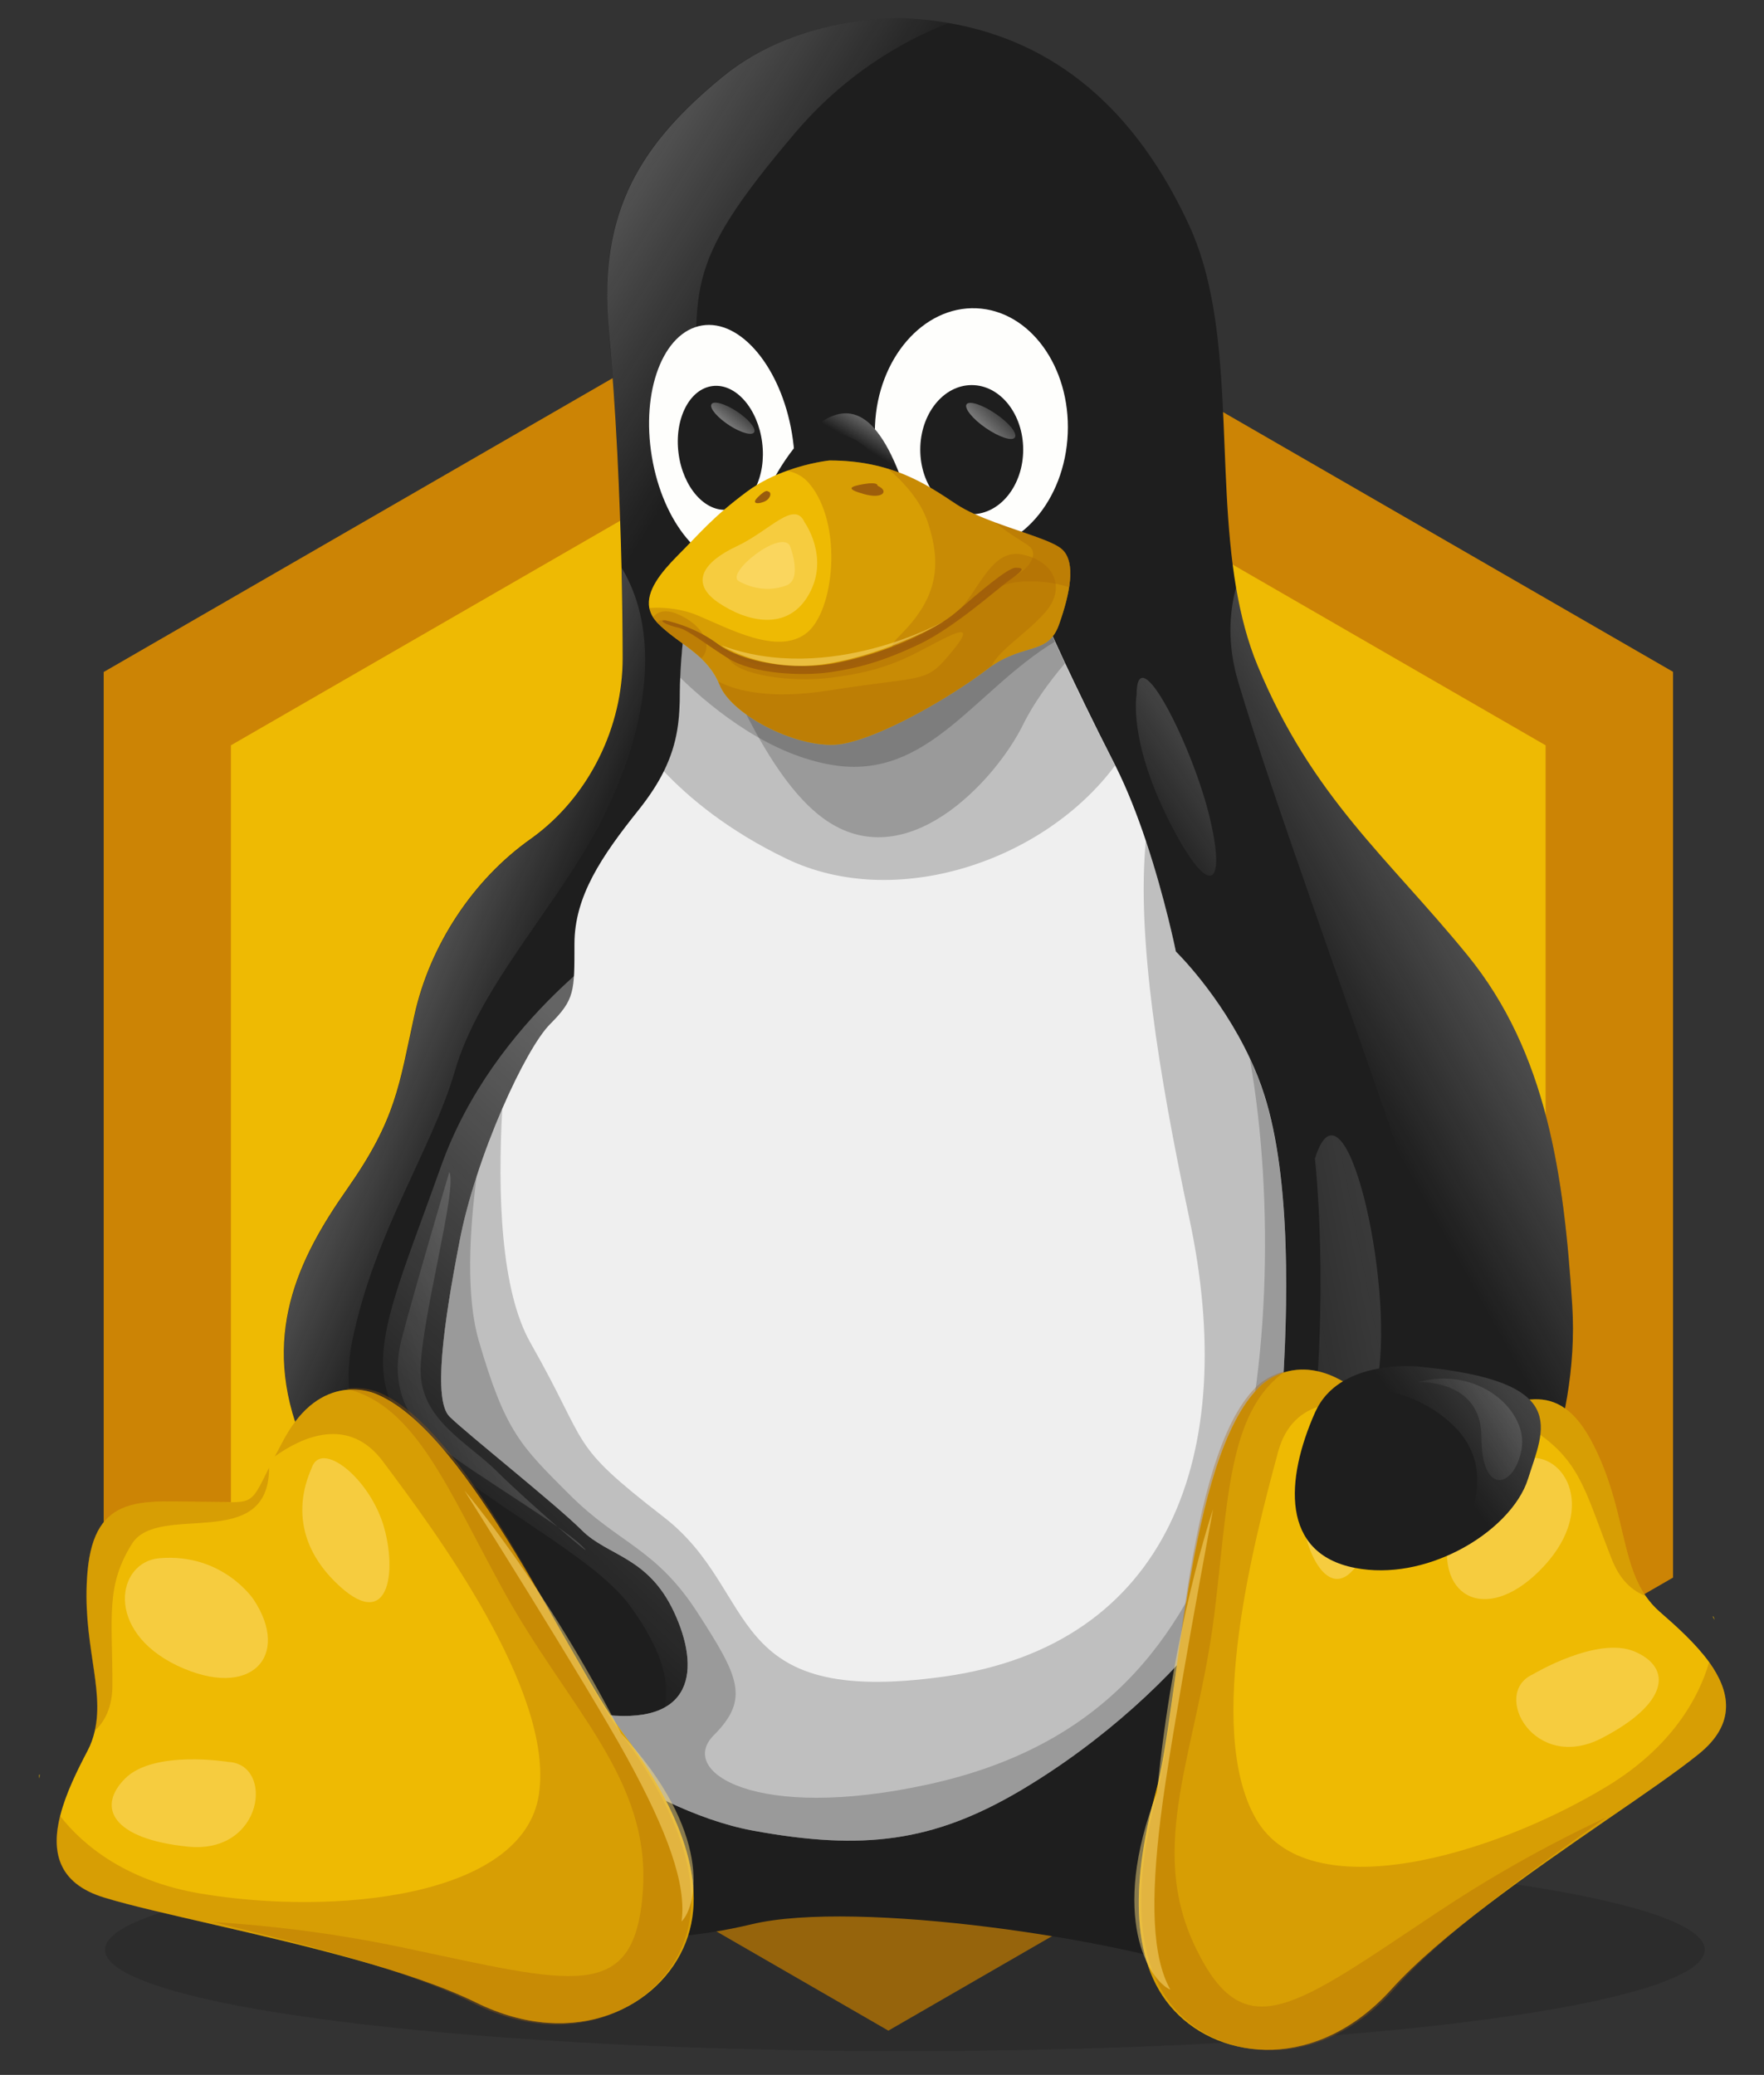 <?xml version="1.0" encoding="UTF-8"?>
<!-- Generator: Adobe Illustrator 25.0.0, SVG Export Plug-In . SVG Version: 6.00 Build 0)  -->
<svg xmlns="http://www.w3.org/2000/svg" xmlns:xlink="http://www.w3.org/1999/xlink" version="1.1" x="0px" y="0px" viewBox="0 0 928.9 1092.7" style="enable-background:new 0 0 928.9 1092.7;" xml:space="preserve">
<rect x="0" y="0" width="928.9" height="1092.7" fill="#333333" stroke="none"/>
<style type="text/css">
	.st0{fill:#EEBA03;}
	.st1{fill:#CC8405;}
	.st2{opacity:0.31;fill:#1E1E1E;}
	.st3{fill:#1E1E1E;}
	.st4{opacity:0.31;fill:url(#SVGID_1_);}
	.st5{opacity:0.31;fill:url(#SVGID_2_);}
	.st6{opacity:0.48;fill:url(#SVGID_3_);}
	.st7{fill:url(#SVGID_4_);}
	.st8{fill:url(#SVGID_5_);}
	.st9{opacity:0.43;fill:url(#SVGID_6_);}
	.st10{opacity:0.57;fill:url(#SVGID_7_);}
	.st11{fill:#EFEFEF;}
	.st12{opacity:0.23;fill:#1E1E1E;}
	.st13{fill:#FEFEFC;}
	.st14{fill:url(#SVGID_8_);}
	.st15{fill:url(#SVGID_9_);}
	.st16{fill:url(#SVGID_10_);}
	.st17{opacity:0.32;fill:#A86307;}
	.st18{opacity:0.47;fill:#FFE183;}
	.st19{opacity:0.5;fill:url(#SVGID_11_);}
	.st20{opacity:0.38;fill:url(#SVGID_12_);}
	.st21{fill:#995C0D;}
</style>
<g id="Layer_1">
	<g id="Layer_4_1_">
		<polygon class="st0" points="491.8,161 100.4,366.2 100.4,792 482.8,1022 856.5,801.6 847.5,373.2   "></polygon>
		<g>
			<g>
				<path class="st1" d="M467.8,1069.4L54.6,830.9v-477l413.2-238.6L881,353.8v477L467.8,1069.4z M121.6,792.2L467.8,992      l346.1-199.8V392.5l-346-199.8L121.6,392.5V792.2z"></path>
			</g>
		</g>
	</g>
	<ellipse class="st2" cx="476.5" cy="1026.8" rx="421.2" ry="53.4"></ellipse>
</g>
<g id="Layer_6">
	<path class="st3" d="M799.2,809.4c0-3.7-21.4,105.3-31.7,144.3c-7.6,28.9-46,73.2-85.4,86.4c-13.8,4.6-27.7,5.5-40.5,0.5   c-49.3-19.1-190.7-40.5-245.9-27.2c-55.2,13.2-119.6,11.4-166.4-35.4c-1.7-1.7-3.4-3.5-5-5.5c-41.8-49.8-43-160-65-213.2   c-22.8-55.2-2.2-96.5,23.6-133.3c25.8-36.8,27.2-54.5,35.3-91.3c8.1-36.8,30.9-71.4,61.1-92.8c15.5-11,27.9-26,36.3-43.1   c8-16.2,12.3-34.2,12.3-52.2c0-12.5-0.2-28.9-0.6-47.6c-0.9-37-2.8-83.1-6.8-125.2c-5.9-63.3,17.7-98.7,59.7-133.3   C422.4,6,478.4,9.7,478.4,9.7c7.2,0.4,14.3,1.2,21.1,2.4c56.2,9.7,98.5,45.5,126.7,106.6c24.5,53,14,127.5,24.7,190.8   c2.5,14.4,6,28.3,11.4,41.2C691,419.9,730.7,451.5,772.7,503c42,51.5,50.8,116.3,55.2,184.1C832.3,754.9,799.2,813,799.2,809.4z"></path>
</g>
<g id="Layer_8">
	<linearGradient id="SVGID_1_" gradientUnits="userSpaceOnUse" x1="409.041" y1="642.03" x2="248.519" y2="812.861">
		<stop offset="0" style="stop-color:#FFFFFF"></stop>
		<stop offset="1" style="stop-color:#FEFEFE;stop-opacity:0"></stop>
	</linearGradient>
	<path class="st4" d="M331.6,491.3c0,0-71.4,44.2-99.4,123s-45.7,110.5-12.5,143.6s92,60.4,111.9,87.6s26.2,51.6,10.1,67.7   s42.9-11,52.5-14c9.6-2.9,28-37.6,28-47.1s-1.1-49-9.6-57.4c-8.5-8.5-4.4-18.4-14.7-46.4c-10.3-28-7.4-57.4-11-75.8   c-3.7-18.4,1.5-46.4,1.5-56S331.6,491.3,331.6,491.3z"></path>
	<linearGradient id="SVGID_2_" gradientUnits="userSpaceOnUse" x1="370.171" y1="685.354" x2="168.415" y2="750.152">
		<stop offset="0" style="stop-color:#FFFFFF"></stop>
		<stop offset="1" style="stop-color:#FEFEFE;stop-opacity:0"></stop>
	</linearGradient>
	<path class="st5" d="M236.6,617.2c0,0-18.8,63.6-25,87.6c-6.3,24,1.5,42,19.1,56.4s64.8,42,75.8,53c11,11-30-24.5-44.9-39.4   c-14.9-14.9-40.1-26.9-40.1-53C221.5,695.6,241.1,625.6,236.6,617.2z"></path>
	<linearGradient id="SVGID_3_" gradientUnits="userSpaceOnUse" x1="206.481" y1="79.363" x2="393.143" y2="196.44">
		<stop offset="0" style="stop-color:#FFFFFF"></stop>
		<stop offset="1" style="stop-color:#FEFEFE;stop-opacity:0"></stop>
	</linearGradient>
	<path class="st6" d="M499.5,12.1c-25.6,10.1-55.1,27.6-80.9,58c-61.9,72.9-51.4,81.3-51.4,156.1c0,64.6-12,139.4-51.5,172.7   c8-16.2,12.3-34.2,12.3-52.2c0-37.1-1.5-109.4-7.4-172.8c-5.9-63.3,17.7-98.7,59.7-133.3C422.4,6,478.4,9.7,478.4,9.7   C485.6,10.1,492.6,10.9,499.5,12.1z"></path>
	<linearGradient id="SVGID_4_" gradientUnits="userSpaceOnUse" x1="-1.288" y1="516.319" x2="239.494" y2="620.142">
		<stop offset="0" style="stop-color:#FFFFFF"></stop>
		<stop offset="1" style="stop-color:#FEFEFE;stop-opacity:0"></stop>
	</linearGradient>
	<path class="st7" d="M185.5,706.1c-12.2,58.3,37.6,131.6,60.8,204.6c7.3,23.1-3.6,44-21.9,61.9c-41.8-49.8-43-160-65-213.2   c-22.8-55.2-2.2-96.5,23.6-133.3c25.8-36.8,27.2-54.5,35.3-91.3c8.1-36.8,30.9-71.4,61.1-92.8c15.5-11,27.9-26,36.3-43.1   c8-16.2,12.3-34.2,12.3-52.2c0-12.5-0.2-28.9-0.6-47.6c24.8,41.2,8.3,100.1-15.4,141.9s-60.2,80.9-72.4,122.8   C227.4,605.8,197.6,647.7,185.5,706.1z"></path>
	<linearGradient id="SVGID_5_" gradientUnits="userSpaceOnUse" x1="1106.363" y1="429.574" x2="748.503" y2="629.858">
		<stop offset="0" style="stop-color:#FFFFFF"></stop>
		<stop offset="1" style="stop-color:#FEFEFE;stop-opacity:0"></stop>
	</linearGradient>
	<path class="st8" d="M799.2,809.4c0-3.7-21.4,105.3-31.7,144.3c-7.6,28.9-46,73.2-85.4,86.4c1.9-10.4,6.7-23.4,14.9-39.3   c83.4-162,86-254.8,49.2-365c-36.8-110.2-75.1-212.3-94.2-276.8c-5.6-18.9-4.9-35.6-1.1-49.6c2.5,14.4,6,28.3,11.4,41.2   C691,419.9,730.7,451.5,772.7,503c42,51.5,50.8,116.3,55.2,184.1C832.3,754.9,799.2,813,799.2,809.4z"></path>
	<linearGradient id="SVGID_6_" gradientUnits="userSpaceOnUse" x1="988.868" y1="635.568" x2="623.276" y2="706.256">
		<stop offset="0" style="stop-color:#FFFFFF"></stop>
		<stop offset="1" style="stop-color:#FEFEFE;stop-opacity:0"></stop>
	</linearGradient>
	<path class="st9" d="M692.4,610.2c0,0,0.3,2.4,0.7,6.9c1.5,17.5,4.6,66.9-0.7,126.8c-6.6,75.1,24.3,34.2,33.1-17.7   C734.4,674.2,707.9,560.5,692.4,610.2z"></path>
	<linearGradient id="SVGID_7_" gradientUnits="userSpaceOnUse" x1="730.893" y1="332.616" x2="593.934" y2="426.5">
		<stop offset="0" style="stop-color:#FFFFFF"></stop>
		<stop offset="1" style="stop-color:#FEFEFE;stop-opacity:0"></stop>
	</linearGradient>
	<path class="st10" d="M598.5,366.1c0,0-4.4,23.2,16.6,65.2c21,42,30.9,37.6,22.1,0C628.4,393.7,598.5,334.1,598.5,366.1z"></path>
</g>
<g id="Layer_7">
	<path class="st11" d="M675,737.7c-3.4,48.6-16.2,89.8-36.3,116.8c-20.1,27-56.9,62.3-102.1,88.9c-45.2,26.5-82,31.4-140.4,20.6   c-58.4-10.8-133-68.7-81.5-61.4c51.6,7.4,54-24.1,40.3-53.5c-13.7-29.5-34.9-29.5-48.6-43.2c-13.7-13.7-61.1-51.3-69.7-59.9   c-8.6-8.6-3.4-47.6,5.4-92.8c2.1-10.9,5.2-22.3,8.9-33.7c4-12.4,8.7-24.6,13.5-35.7c9.1-21,18.7-38,25.2-44.5   c13-13,12.8-17.2,12.8-42.2c0-25,14.2-46.1,33.9-70.7c5.8-7.3,10.1-14,13.2-20.3c7.4-15,8.4-27.9,8.4-42.1c0-2.3,0.1-4.8,0.2-7.3   c0.8-19.3,4.2-42.6,4.2-42.6h12.1c0,0,171,1.3,175.9,12.2c1.3,2.9,3,6.7,5.2,11.5c1.5,3.3,3.3,7.2,5.3,11.5   c6.1,12.9,14.4,30.3,25.8,52.6c0.2,0.4,0.4,0.8,0.6,1.2c6.2,12.3,11.6,26.2,16.1,39.7c10.2,30.5,15.8,58.3,15.8,58.3   s23.3,22.6,39.1,56.5c2.8,6,5.4,12.4,7.5,19.1C679.9,620.9,678.4,689.1,675,737.7z"></path>
	<path class="st12" d="M587.2,403.1c-37.6,50.7-116,76.7-173.1,49.1c-30.6-14.7-51.4-32.1-64.6-46.1c7.4-15,8.4-27.9,8.4-42.1   c0-20.1,4.3-49.9,4.3-49.9h12.1c0,0,171,1.3,175.9,12.2c4.9,10.9,15.7,35.3,36.3,75.5C586.8,402.3,587,402.7,587.2,403.1z"></path>
	<path class="st12" d="M560.8,349.3c-8.2,9.7-16.5,21-22,32.2c-14.5,29.5-61.9,81.4-105.5,49.3c-29.6-21.7-53.7-80.8-66.1-116.7h7.3   c0,0,171,1.3,175.9,12.2C552.5,331.3,555.9,338.9,560.8,349.3z"></path>
	<path class="st12" d="M555.5,337.9c-42.3,25.6-66.8,73.2-117,65c-32-5.2-60.7-27.1-80.4-46.1c0.8-19.3,4.2-42.6,4.2-42.6h12.1   c0,0,171,1.3,175.9,12.2C551.6,329.3,553.3,333.1,555.5,337.9z"></path>
	<path class="st12" d="M675,737.7c-3.4,48.6-16.2,89.8-36.3,116.8c-20.1,27-56.9,62.3-102.1,88.9c-45.2,26.5-82,31.4-140.4,20.6   c-58.4-10.8-133-68.7-81.5-61.4c51.6,7.4,54-24.1,40.3-53.5c-13.7-29.5-34.9-29.5-48.6-43.2c-13.7-13.7-61.1-51.3-69.7-59.9   c-8.6-8.6-3.4-47.6,5.4-92.8c4.4-22.7,13.2-48.1,22.4-69.4c-2.5,44.7-0.9,95.8,14.9,123.5c32,56.3,18.9,51.9,70.2,91.7   c51.3,39.8,29.9,100.5,147.8,83.9c117.8-16.6,155.4-116.8,128.9-241.2c-16.3-76.7-27.8-148.6-22.9-199   c10.2,30.5,15.8,58.3,15.8,58.3s32.4,31.4,46.6,75.6C679.9,620.9,678.4,689.1,675,737.7z"></path>
	<path class="st12" d="M675,737.7c-3.4,48.6-16.2,89.8-36.3,116.8c-20.1,27-56.9,62.3-102.1,88.9c-45.2,26.5-82,31.4-140.4,20.6   c-58.4-10.8-133-68.7-81.5-61.4c51.6,7.4,54-24.1,40.3-53.5c-13.7-29.5-34.9-29.5-48.6-43.2c-13.7-13.7-61.1-51.3-69.7-59.9   c-8.6-8.6-3.4-47.6,5.4-92.8c2.1-10.9,5.2-22.3,8.9-33.7c-3.8,28.9-5.7,63.1,1.1,86.5c14,48.1,22.1,55.4,47.9,81.2   c25.8,25.8,45.3,28,67.2,61.9c21.9,33.9,27.8,45.6,8.6,64.8c-19.1,19.2,22.2,45.7,113.1,25.8c90.9-19.9,132.8-74.4,157.9-145.1   c21.8-61.6,24.6-163.1,11.3-237.1c2.8,6,5.4,12.4,7.5,19.1C679.9,620.9,678.4,689.1,675,737.7z"></path>
</g>
<g id="Layer_5">
	
		<ellipse transform="matrix(4.187368e-02 -0.999 0.999 4.187368e-02 264.216 727.809)" class="st13" cx="511.6" cy="226.1" rx="63.9" ry="50.8"></ellipse>
	
		<ellipse transform="matrix(0.986 -0.165 0.165 0.986 -33.503 66.055)" class="st13" cx="380.3" cy="234.4" rx="37.4" ry="63.9"></ellipse>
	<ellipse class="st3" cx="511.7" cy="236.8" rx="27.1" ry="34"></ellipse>
	<linearGradient id="SVGID_8_" gradientUnits="userSpaceOnUse" x1="498.241" y1="244.276" x2="531.377" y2="212.368">
		<stop offset="0" style="stop-color:#FFFFFF"></stop>
		<stop offset="1" style="stop-color:#FEFEFE;stop-opacity:0"></stop>
	</linearGradient>
	<path class="st14" d="M534.4,230.4c-1.4,2.1-8.3-0.2-15.3-5c-7-4.8-11.5-10.5-10.1-12.5s8.3,0.2,15.3,5   C531.4,222.7,535.9,228.3,534.4,230.4z"></path>
	
		<ellipse transform="matrix(0.992 -0.126 0.126 0.992 -26.742 49.829)" class="st3" cx="379.4" cy="235.7" rx="22.2" ry="32.8"></ellipse>
	
		<linearGradient id="SVGID_9_" gradientUnits="userSpaceOnUse" x1="369.779" y1="238.463" x2="396.368" y2="212.858" gradientTransform="matrix(0.993 -0.116 0.116 0.993 -25.704 46.417)">
		<stop offset="0" style="stop-color:#FFFFFF"></stop>
		<stop offset="1" style="stop-color:#FEFEFE;stop-opacity:0"></stop>
	</linearGradient>
	<path class="st15" d="M397.2,227.5c-0.9,2.1-6.8,0.6-13-3.4s-10.6-9-9.6-11.1c0.9-2.1,6.8-0.6,13,3.4S398.1,225.3,397.2,227.5z"></path>
	<path class="st3" d="M400.1,268.2c0-1.1,8.8-23.2,23.4-38.4c1.2-1.3,2.5-2.5,3.8-3.6c16.9-14.9,34.2-13.7,49.3,31.7   c0.3,1,0.6,1.9,0.8,2.8C488,301.9,400.1,272.5,400.1,268.2z"></path>
	<linearGradient id="SVGID_10_" gradientUnits="userSpaceOnUse" x1="477.09" y1="200.297" x2="455.736" y2="236.378">
		<stop offset="0" style="stop-color:#FFFFFF"></stop>
		<stop offset="1" style="stop-color:#FEFEFE;stop-opacity:0"></stop>
	</linearGradient>
	<path class="st16" d="M477.5,260.6c-1.4,1-3.6,1.4-6.9,0.5c-10.7-34.7-32-35.6-47-31.3c1.2-1.3,2.5-2.5,3.8-3.6   c16.9-14.9,34.2-13.7,49.3,31.7C477,258.8,477.3,259.7,477.5,260.6z"></path>
</g>
<g id="Layer_9">
	<path class="st0" d="M361.1,1022.9c-13.2,33.9-58.2,57.4-110.4,31.7c-34.5-17-90.9-30.2-137-40.8c-23.8-5.5-44.8-10.2-58.8-14.5   c-25-7.6-27.8-24.9-23.2-43.1c3-11.9,9.1-24.1,14.4-34.2c1.8-3.4,3-6.9,3.8-10.4c5.3-22.7-7-47.5-3.8-83.9   c3.7-42,29.4-36.8,61.1-36.8c26.6,0,24.1,3.1,34.6-18v0c0.9-1.8,1.9-3.8,3-6c1.4-2.7,3-5.7,4.8-9c9.7-18,21.3-24.1,30.8-25.7   c10.3-1.7,18.1,2.1,18.1,2.1c48.9,20.6,101.6,141.4,128.9,177.5C354.4,947.8,374.3,989,361.1,1022.9z"></path>
	<path class="st0" d="M20.9,934.5l-0.1,2.1C20.5,935.3,20.5,934.5,20.9,934.5z"></path>
	<path class="st17" d="M361.1,1022.9c-13.2,33.9-58.2,57.4-110.4,31.7c-52.3-25.8-154.6-42.7-195.9-55.2   c-25-7.6-27.8-24.9-23.2-43.1c11.9,15.3,34.7,34.3,74,40.9c70,11.8,170.1,2.2,178.2-52.3c8.1-54.5-55.2-139.2-82.1-175.2   c-18.2-24.4-42.9-12.8-57-2.7c1.4-2.7,3-5.7,4.8-9c20.3-37.6,48.9-23.6,48.9-23.6c48.9,20.6,101.6,141.4,128.9,177.5   C354.4,947.8,374.3,989,361.1,1022.9z"></path>
	<path class="st17" d="M359.5,1024.4c-13.7,33.7-58.9,56.7-110.8,30.3c-34.3-17.4-90.5-31.3-136.5-42.5c26.7,1.6,61,5.3,99.3,13.3   c89.6,18.8,122.7,30.4,127-29.3c4.3-59.8-39.2-96.2-73.8-159.3c-28.9-52.7-46-96.9-82.3-105.5c10.3-1.6,18.1,2.3,18.1,2.3   C249,755,300.3,876.4,327,912.8C353.8,949.2,373.2,990.7,359.5,1024.4z"></path>
	<path class="st17" d="M141.7,772.9c0,45.3-58.2,17.9-72.2,40.1c-13.9,22.2-10.3,38.3-10.3,74.4c0,11.6-4,19.3-9.4,24.2   c5.3-22.7-7-47.5-3.8-83.9c3.7-42,29.4-36.8,61.1-36.8C133.6,791,131.2,794.1,141.7,772.9z"></path>
	<path class="st18" d="M244.6,785c0,0,64.2,101.7,85.6,140.7s31.4,66.8,28.7,86.2c8.5-8.5,16.2-47.3-31.8-99   C287.4,835.1,244.6,785,244.6,785z"></path>
	<path class="st18" d="M164.2,772.9c-1,3-16.3,31.7,12.1,60s33.2-4.8,25.5-30C193.9,777.7,169.1,758.5,164.2,772.9z"></path>
	<path class="st18" d="M133.5,842.3c0,0-16.2-24.5-49.5-21.7c-22.6,1.9-29.1,38.2,9.4,56.6C132.1,895.5,153.4,872.2,133.5,842.3z"></path>
	<path class="st18" d="M120.3,927.9c0,0-39.2-6.5-54.4,8.7c-15.2,15.2-6.7,31.9,33.1,35.9S144.5,929.1,120.3,927.9z"></path>
	<path class="st0" d="M618.4,1058.9c24.8,26.6,75.3,31.9,114.3-11.3C758.5,1019,806,986,845,959.1c20.1-13.8,37.9-26,49.3-35.2   c20.4-16.3,16.6-33.4,5.7-48.6c-7.2-9.9-17.4-19-26-26.5c-2.9-2.5-5.3-5.3-7.4-8.3c-13.3-19.2-11-46.7-27.4-79.3   c-18.9-37.6-41-23.3-70.4-11.6c-24.7,9.8-21.3,11.8-38.8-4l0,0c-1.5-1.4-3.2-2.9-5.1-4.5c-2.3-2-4.9-4.2-7.8-6.6   c-15.7-13.1-28.7-14.5-38.1-12.5c-10.2,2.2-16,8.6-16,8.6c-37.8,37.2-42.3,168.9-54.2,212.5C596.8,986.7,593.5,1032.3,618.4,1058.9   z"></path>
	<path class="st0" d="M901.9,851.2l0.9,1.9C902.6,851.8,902.2,851.1,901.9,851.2z"></path>
	<path class="st17" d="M618.4,1058.9c24.8,26.6,75.3,31.9,114.3-11.3c39.1-43.3,127.9-96.8,161.6-123.6   c20.4-16.3,16.6-33.4,5.7-48.6c-5.4,18.6-19.6,44.6-53.7,65.3c-60.7,36.8-157.3,64.9-184.9,17.2c-27.6-47.7-0.1-149.7,11.6-193.2   c7.9-29.3,35.1-27.7,52-23.6c-2.3-2-4.9-4.2-7.8-6.6c-32.8-27.4-54.1-3.9-54.1-3.9c-37.8,37.2-42.3,168.9-54.2,212.5   C596.8,986.7,593.5,1032.3,618.4,1058.9z"></path>
	<path class="st17" d="M620.4,1059.8c25.2,26.3,75.7,31,114.2-12.8c25.4-28.9,72.5-62.5,111.2-89.9c-24.3,11.3-54.8,27.4-87.4,49   c-76.3,50.6-102.8,73.6-128.8,19.6c-26.1-53.9,0.9-103.9,9.8-175.2c7.4-59.6,7-107.1,37.5-128.4c-10.2,2.4-15.9,8.8-15.9,8.8   c-37.3,37.7-40.1,169.4-51.6,213.2C597.9,987.8,595.2,1033.5,620.4,1059.8z"></path>
	<path class="st17" d="M730,745.6c16.7,42.1,60.8-4.8,81.9,10.6c21.1,15.5,23.7,31.8,37,65.3c4.3,10.8,10.8,16.4,17.7,19   c-13.3-19.2-11-46.7-27.4-79.3c-18.9-37.6-41-23.3-70.4-11.6C744.1,759.4,747.6,761.4,730,745.6z"></path>
	<path class="st18" d="M638.8,794.8c0,0-22.2,118.2-27.6,162.3c-5.4,44.2-4.5,73.6,5.1,90.7c-11-4.7-32.5-37.9-7-103.8   C617.5,857.2,638.8,794.8,638.8,794.8z"></path>
	<path class="st18" d="M709.1,753.9c2.1,2.4,26.8,23.4,10.9,60.2c-15.9,36.8-32.7,7.8-34.7-18.5   C683.2,769.3,699.1,742.3,709.1,753.9z"></path>
	<path class="st18" d="M763.1,807.1c0,0,6-28.7,37.9-38.5c21.7-6.6,41.1,24.7,12.1,56.1C784.2,856,755.7,842.2,763.1,807.1z"></path>
	<path class="st18" d="M807.1,881.8c0,0,34.1-20.5,53.8-12c19.7,8.5,18,27.2-17.5,45.6C807.9,933.7,785.1,891.8,807.1,881.8z"></path>
</g>
<g id="Layer_10">
	<path class="st3" d="M804.6,778.9c-4.4,14-18.7,28.5-37,37.8c-16.3,8.3-35.7,12.6-54.1,9c-39.1-7.6-36.7-46.5-21-81.9   c1.7-3.7,3.8-6.9,6.3-9.6c16.6-18,48.3-14.5,48.3-14.5C827.8,727.4,812.9,752.4,804.6,778.9z"></path>
	<linearGradient id="SVGID_11_" gradientUnits="userSpaceOnUse" x1="888.538" y1="661.452" x2="752.511" y2="761.631">
		<stop offset="0" style="stop-color:#FFFFFF"></stop>
		<stop offset="1" style="stop-color:#FEFEFE;stop-opacity:0"></stop>
	</linearGradient>
	<path class="st19" d="M804.6,778.9c-4.4,14-18.7,28.5-37,37.8c10.6-24.5,21.2-52.8-13.3-74.6c-20.1-12.7-40.4-11.9-55.6-7.9   c16.6-18,48.3-14.5,48.3-14.5C827.8,727.4,812.9,752.4,804.6,778.9z"></path>
	<linearGradient id="SVGID_12_" gradientUnits="userSpaceOnUse" x1="881.753" y1="689.12" x2="751.176" y2="763.735">
		<stop offset="0" style="stop-color:#FFFFFF"></stop>
		<stop offset="1" style="stop-color:#FEFEFE;stop-opacity:0"></stop>
	</linearGradient>
	<path class="st20" d="M746.6,727.9c0,0,33.5-2,33.5,29c0,30.9,17.2,27,21.1,6.6C805.1,743.1,778.4,719,746.6,727.9z"></path>
</g>
<g id="Layer_3">
	<path class="st0" d="M557.7,328.8c-5.6,16-18,9.9-35.5,21.9c-0.8,0.5-1.6,1.1-2.3,1.7c-18.7,14.2-54.5,35.3-76.1,39.3   c-21.6,3.9-58.4-14.7-64.8-30.9c-0.3-0.6-0.5-1.2-0.8-1.8c-2.3-5-5.4-8.8-8.9-12.2c-7-6.7-15.7-11.3-22.7-18.4   c-0.2-0.2-0.4-0.4-0.6-0.6c-0.8-0.9-1.5-1.8-2.1-2.7c-1-1.6-1.6-3.2-2-4.9c-1.7-9,6-18.6,14.9-27.6c11.8-11.8,18.2-20.1,36.8-33.9   c6.7-4.9,14.1-8.4,20.9-10.8c12.2-4.4,22.3-5.4,22.3-5.4c32.4,0,50.6,12.3,66.8,23.1c5.5,3.6,12.8,6.8,20.4,9.6   c15,5.6,31,9.9,35.5,14.4C566.5,296.4,563.6,312.1,557.7,328.8z"></path>
	<path class="st21" d="M350.2,326.7c0,0,14.5,2.6,27.6,12.3c13.1,9.8,40.1,14.7,63.9,9.9s50.1-16.4,62-26.7   c12-10.3,26.9-23.2,31.1-23.2s5,0.7-2.6,6.1c-7.5,5.3-29.6,25.4-48.2,34.2c-18.6,8.8-31.7,12.5-46.8,14.7   c-15.1,2.2-40.7,0.9-53.6-7.2c-12.9-8.1-21-14.9-26.3-16.2C352.1,329.5,346,326.7,350.2,326.7z"></path>
	<path class="st21" d="M462.1,255.8c0,0,0.6-2.2-7.1-0.9c-7.7,1.3-9.8,2.6,0,5.3C464.9,263,468.4,258.6,462.1,255.8z"></path>
	<path class="st21" d="M404.3,258.8c0,0-0.7-1.5-5.3,3.1s3.1,3.3,5.3,1.1S405.7,258.8,404.3,258.8z"></path>
</g>
<g id="Layer_4">
	<path class="st17" d="M557.7,328.8c-5.9,16.7-19.2,9.3-37.8,23.6s-54.5,35.3-76.1,39.3c-21.6,3.9-58.4-14.7-64.8-30.9   c-6.4-16.2-21.4-21.4-32.4-32.4c-0.2-0.2-0.4-0.4-0.6-0.6c1.5-1.4,3.6-1.9,6.7-0.4c11.3,5.3,31.8,19,44.9,22.5   c13,3.5,33.8,5.3,51.7,0c17.9-5.3,42.4-12.1,56.2-25.8c13.7-13.7,23.8-17,31.2-22.1c7.4-5.1,8.9-10.8,5.9-13.8c-2-2-10-6-18.5-13   c15,5.6,31,9.9,35.5,14.4C566.5,296.4,563.6,312.1,557.7,328.8z"></path>
	<path class="st17" d="M369.3,346.7c-7-6.7-15.7-11.3-22.7-18.4c-0.2-0.2-0.4-0.4-0.6-0.6c-0.8-0.9-1.5-1.8-2.1-2.7   c2-2.5,5.9-4.6,12.9-1.6C369.9,328.9,375.9,340,369.3,346.7z"></path>
	<path class="st17" d="M550.1,322.8c-9.9,11.1-24,19.5-27.9,27.8c-0.8,0.5-1.6,1.1-2.3,1.7c-18.7,14.2-54.5,35.3-76.1,39.3   c-21.6,3.9-58.4-14.7-64.8-30.9c-0.3-0.6-0.5-1.2-0.8-1.8c9,4.7,26.8,9.7,58.5,4.7c52.5-8.3,50.4-3.1,65.2-21.2   c14.7-18-4.6-6.1-19.1,1.3s-27.6,11.2-47.1,13.4c-19.5,2.2-46.9-1.5-51.9-10.1c-5-8.6,12.2,10.3,49.1,3.4   c36.9-6.9,59.8-18.5,70.9-28c11.1-9.5,17.7-33.7,34.3-30.4C554.6,295.2,562.1,309.4,550.1,322.8z"></path>
	<path class="st17" d="M563,309.2c-0.9,6-2.9,12.7-5.3,19.6c-5.6,16-18,9.9-35.5,21.9c-0.8,0.5-1.6,1.1-2.3,1.7   c-18.7,14.2-54.5,35.3-76.1,39.3c-21.6,3.9-58.4-14.7-64.8-30.9c-0.3-0.6-0.5-1.2-0.8-1.8c-2.3-5-5.4-8.8-8.9-12.2   c-7-6.7-15.7-11.3-22.7-18.4c-0.2-0.2-0.4-0.4-0.6-0.6c-0.8-0.9-1.5-1.8-2.1-2.7c-1-1.6-1.6-3.2-2-4.9c8.8-0.7,18.3,0.9,25,3.7   c17.7,7.4,42.3,21,57.4,9.8c15.1-11.1,19.9-57.7,1.8-79.1c-3.1-3.7-7.1-5.8-11.7-6.7c12.2-4.4,22.3-5.4,22.3-5.4   c11.8,0,21.7,1.6,30.4,4.2c15,4.5,26.1,12,36.4,18.8c5.5,3.6,12.8,6.8,20.4,9.6c15,5.6,31,9.9,35.5,14.4   C563.7,293.5,564.3,300.6,563,309.2z"></path>
	<path class="st17" d="M563,309.2c-15.8-4.8-35.1-4.3-43.2,3.9c-11.4,11.4-65.4,40.9-45.6,21.2c19.7-19.7,21.7-37,14.4-59.2   c-4-11.9-13.3-21.8-21.2-28.4c15,4.5,26.1,12,36.4,18.8c5.5,3.6,12.8,6.8,20.4,9.6c15,5.6,31,9.9,35.5,14.4   C563.7,293.5,564.3,300.6,563,309.2z"></path>
	<path class="st18" d="M423.7,275.1c0,0,13.3,18.5,2.2,38c-11,19.5-32.4,14.6-47.7,4.2c-15.3-10.5-7.6-21.5,9.7-29.6   C405.3,279.6,418.3,263,423.7,275.1z"></path>
	<path class="st18" d="M415.9,287.3c0,0,7,17.7-1.8,21c-8.8,3.3-17.7,1.8-25-2.2C381.7,302,410.8,278.8,415.9,287.3z"></path>
	<path class="st18" d="M379.7,339.8c0,0,23.3,15.2,56.5,9.6c33.1-5.6,61.1-22.3,61.1-22.3S436.7,361.2,379.7,339.8z"></path>
</g>
</svg>
